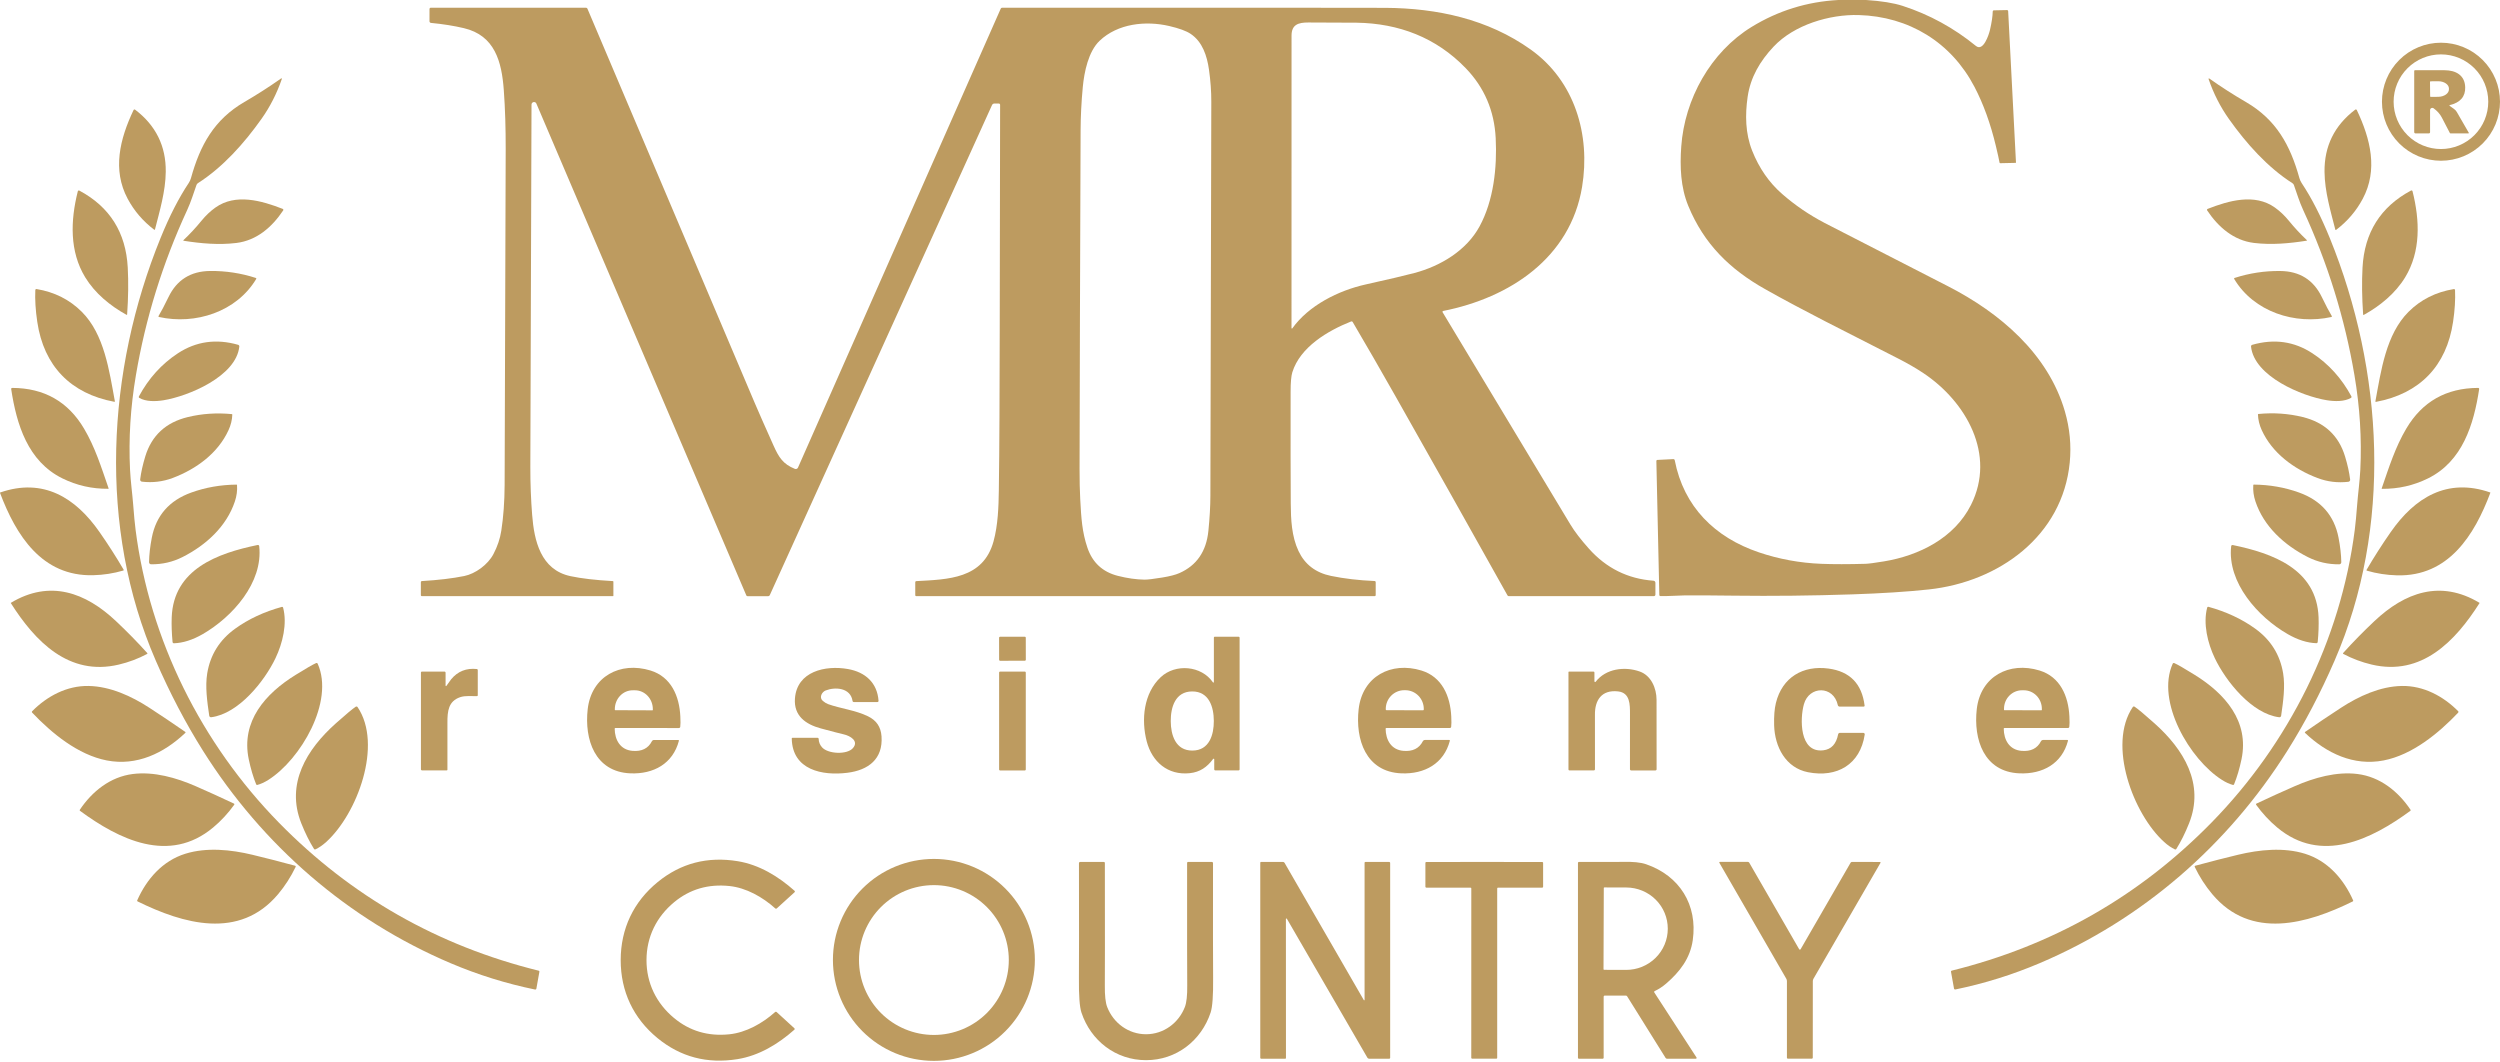 <svg width="400" height="170" viewBox="0 0 400 170" fill="none" xmlns="http://www.w3.org/2000/svg">
<path d="M298.575 0C301.028 0.159 302.979 0.473 304.429 0.943C308.7 2.329 312.605 4.464 316.143 7.347C317.33 8.312 318.219 5.551 318.396 4.785C318.675 3.582 318.823 2.591 318.839 1.813C318.84 1.772 318.857 1.733 318.886 1.703C318.915 1.674 318.955 1.657 318.997 1.656L321.113 1.611C321.162 1.609 321.21 1.627 321.246 1.661C321.282 1.695 321.304 1.741 321.306 1.79L322.555 25.989C322.556 25.998 322.555 26.006 322.552 26.015C322.549 26.023 322.544 26.031 322.538 26.037C322.532 26.044 322.525 26.049 322.517 26.053C322.509 26.057 322.5 26.059 322.49 26.059L320.043 26.113C320.016 26.113 319.988 26.104 319.967 26.086C319.945 26.068 319.93 26.043 319.926 26.014C319.838 25.511 319.643 24.629 319.342 23.368C318.485 19.782 317.341 16.622 315.91 13.888C312.186 6.763 305.423 2.63 297.385 2.408C292.747 2.279 287.067 3.957 283.769 7.47C281.603 9.777 280.076 12.351 279.622 15.496C279.209 18.367 279.246 21.345 280.346 24.114C281.451 26.9 283.052 29.209 285.147 31.04C287.203 32.836 289.472 34.383 291.952 35.679C292.538 35.984 299.119 39.36 311.695 45.807C319.951 50.042 327.702 56.586 330.382 65.824C331.166 68.532 331.425 71.257 331.159 74.002C330.014 85.76 319.825 93.104 308.602 94.311C305.169 94.68 301.079 94.942 296.333 95.1C289.836 95.315 283.569 95.384 277.534 95.307C273.79 95.259 271.119 95.245 269.522 95.265C268.267 95.282 267.108 95.4 265.666 95.369C265.62 95.368 265.576 95.35 265.544 95.317C265.511 95.285 265.493 95.241 265.492 95.195L265.018 73.763C265.017 73.719 265.033 73.675 265.064 73.642C265.094 73.609 265.136 73.59 265.18 73.587L267.731 73.458C267.783 73.455 267.835 73.471 267.876 73.504C267.917 73.536 267.946 73.582 267.956 73.634C269.398 81.088 274.379 85.988 281.415 88.373C284.635 89.464 287.973 90.076 291.43 90.211C293.374 90.288 295.733 90.287 298.508 90.208C298.987 90.193 299.957 90.065 301.418 89.824C307.059 88.895 312.685 86.089 315.351 80.799C319.412 72.75 314.588 64.253 307.718 59.684C306.543 58.904 305.226 58.142 303.767 57.397C294.689 52.755 288.579 49.736 282.372 46.236C276.762 43.074 272.634 39.027 270.128 32.949C268.893 29.957 268.772 26.671 269 23.455C269.533 15.85 273.7 8.321 280.284 4.291C284.518 1.702 289.134 0.271 294.133 0H298.575Z" fill="#BD9B60"/>
<path d="M68.925 1.235H93.761C93.809 1.235 93.855 1.249 93.895 1.276C93.935 1.302 93.966 1.34 93.986 1.384C100.64 17.067 109.562 38.092 120.752 64.458C121.339 65.843 122.343 68.118 123.763 71.286C124.625 73.211 125.304 74.263 127.181 75.018C127.274 75.056 127.377 75.055 127.47 75.018C127.562 74.98 127.637 74.908 127.678 74.816L160.127 1.364C160.144 1.327 160.171 1.296 160.205 1.274C160.24 1.252 160.28 1.241 160.321 1.241C197.961 1.228 218.417 1.232 221.689 1.255C229.956 1.311 238.069 3.051 244.905 7.92C251.969 12.951 254.505 21.584 253.133 29.901C251.256 41.264 241.566 47.64 230.907 49.753C230.886 49.757 230.865 49.767 230.848 49.781C230.831 49.795 230.817 49.813 230.808 49.833C230.799 49.854 230.795 49.876 230.797 49.898C230.799 49.92 230.806 49.942 230.818 49.961C232.711 53.108 239.528 64.432 251.27 83.934C251.936 85.039 252.919 86.321 254.219 87.778C257.003 90.903 260.448 92.615 264.555 92.914C264.64 92.92 264.719 92.958 264.777 93.019C264.834 93.081 264.866 93.161 264.866 93.245V95.134C264.866 95.2 264.84 95.263 264.793 95.31C264.746 95.357 264.683 95.383 264.617 95.383H241.394C241.355 95.383 241.316 95.373 241.282 95.352C241.247 95.332 241.22 95.303 241.201 95.268C235.079 84.318 229.103 73.691 223.271 63.386C220.946 59.274 218.667 55.322 216.435 51.529C216.409 51.484 216.368 51.45 216.319 51.433C216.27 51.416 216.216 51.417 216.169 51.437C212.439 52.924 208.025 55.523 206.77 59.572C206.591 60.15 206.5 61.183 206.498 62.67C206.487 70.622 206.494 76.579 206.521 80.544C206.538 83.106 206.655 85.825 207.761 88.166C208.777 90.311 210.509 91.638 212.958 92.145C215.069 92.581 217.395 92.854 219.938 92.964C219.984 92.966 220.028 92.985 220.061 93.019C220.093 93.052 220.112 93.097 220.112 93.144V95.232C220.112 95.272 220.095 95.311 220.066 95.339C220.037 95.367 219.998 95.383 219.957 95.383H146.601C146.558 95.383 146.518 95.367 146.488 95.337C146.458 95.306 146.441 95.266 146.441 95.223V93.158C146.441 93.112 146.458 93.067 146.49 93.034C146.522 93 146.566 92.981 146.612 92.978C151.663 92.701 157.301 92.642 158.96 86.636C159.681 84.023 159.776 81.06 159.813 78.478C159.917 71.258 159.936 62.631 159.956 52.899C159.999 30.11 160.019 18.068 160.018 16.773C160.018 16.718 159.995 16.664 159.956 16.625C159.916 16.585 159.863 16.563 159.807 16.563H159.103C159.023 16.563 158.945 16.586 158.878 16.629C158.811 16.672 158.757 16.734 158.724 16.807L123.163 95.229C123.141 95.278 123.105 95.319 123.061 95.347C123.016 95.376 122.964 95.392 122.91 95.392H119.601C119.561 95.392 119.522 95.38 119.489 95.358C119.455 95.336 119.429 95.305 119.413 95.268L85.819 16.569C85.783 16.483 85.718 16.413 85.636 16.37C85.553 16.327 85.459 16.314 85.368 16.333C85.277 16.352 85.195 16.401 85.135 16.473C85.076 16.545 85.043 16.635 85.042 16.729C84.965 39.108 84.902 58.428 84.854 74.69C84.845 77.381 84.96 80.05 85.143 82.379C85.466 86.532 86.515 91.157 91.263 92.181C92.996 92.554 95.26 92.818 98.055 92.976C98.078 92.976 98.1 92.986 98.116 93.003C98.132 93.02 98.142 93.042 98.142 93.065V95.324C98.142 95.34 98.135 95.355 98.124 95.366C98.112 95.377 98.096 95.383 98.08 95.383H67.497C67.454 95.383 67.414 95.367 67.384 95.337C67.354 95.306 67.337 95.266 67.337 95.223V93.152C67.337 93.106 67.354 93.061 67.385 93.027C67.417 92.993 67.46 92.973 67.505 92.97C70.128 92.817 72.385 92.548 74.277 92.165C76.056 91.803 78.057 90.357 78.949 88.657C79.591 87.437 80.01 86.192 80.207 84.921C80.551 82.693 80.728 80.251 80.74 77.594C80.826 55.226 80.883 37.306 80.911 23.834C80.917 20.559 80.83 17.453 80.605 14.383C80.274 9.862 79.174 5.666 74.212 4.502C72.62 4.127 70.868 3.849 68.956 3.665C68.891 3.659 68.83 3.629 68.786 3.58C68.742 3.532 68.717 3.469 68.718 3.404L68.72 1.443C68.72 1.388 68.742 1.335 68.78 1.296C68.819 1.257 68.871 1.235 68.925 1.235ZM206.768 52.54C209.38 48.88 214.131 46.489 218.506 45.513C222.222 44.686 224.818 44.076 226.294 43.683C230.529 42.558 234.645 40.063 236.73 36.224C238.975 32.093 239.551 26.84 239.312 22.103C239.091 17.721 237.491 13.988 234.511 10.903C229.776 6 223.805 3.735 217.056 3.632C215.978 3.615 213.403 3.604 209.33 3.598C207.727 3.595 206.65 3.937 206.647 5.689C206.639 14.289 206.638 29.893 206.641 52.5C206.642 52.515 206.647 52.529 206.656 52.54C206.665 52.552 206.677 52.56 206.691 52.565C206.704 52.569 206.719 52.569 206.733 52.564C206.747 52.56 206.759 52.551 206.768 52.54ZM187.084 4.165C183.293 3.281 178.842 3.766 175.943 6.519C174.139 8.231 173.471 11.531 173.246 13.925C173.022 16.34 172.905 18.644 172.896 20.837C172.81 43.313 172.754 61.38 172.73 75.035C172.728 76.906 172.764 78.518 172.837 79.87C172.999 82.923 173.134 85.107 173.985 87.627C174.793 90.016 176.419 91.52 178.865 92.139C180.38 92.523 181.797 92.724 183.116 92.743C183.604 92.748 184.549 92.636 185.951 92.406C187.163 92.208 188.081 91.971 188.704 91.696C191.465 90.476 193.011 88.227 193.342 84.95C193.55 82.882 193.657 81.015 193.662 79.348C193.711 61.298 193.76 40.275 193.808 16.28C193.812 14.631 193.688 12.923 193.438 11.155C193.121 8.924 192.394 6.688 190.505 5.419C189.805 4.951 188.665 4.533 187.084 4.165Z" fill="#BD9B60"/>
<path d="M400 16.276C400 17.516 399.755 18.744 399.281 19.89C398.806 21.036 398.111 22.077 397.234 22.953C396.357 23.83 395.316 24.526 394.17 25C393.025 25.475 391.797 25.719 390.556 25.719C388.052 25.719 385.65 24.724 383.879 22.953C382.108 21.183 381.113 18.781 381.113 16.276C381.113 13.772 382.108 11.37 383.879 9.599C385.65 7.828 388.052 6.833 390.556 6.833C393.061 6.833 395.463 7.828 397.234 9.599C399.005 11.37 400 13.772 400 16.276ZM398.122 16.273C398.122 14.265 397.325 12.339 395.905 10.92C394.485 9.5 392.559 8.702 390.551 8.702C388.543 8.702 386.617 9.5 385.197 10.92C383.777 12.339 382.979 14.265 382.979 16.273C382.979 18.281 383.777 20.207 385.197 21.627C386.617 23.047 388.543 23.845 390.551 23.845C392.559 23.845 394.485 23.047 395.905 21.627C397.325 20.207 398.122 18.281 398.122 16.273Z" fill="#BD9B60"/>
<path d="M395.002 21.238C395.009 21.248 395.012 21.26 395.012 21.272C395.012 21.284 395.009 21.296 395.003 21.307C394.996 21.318 394.987 21.326 394.976 21.333C394.965 21.339 394.953 21.342 394.94 21.342H392.086C392.063 21.342 392.041 21.336 392.021 21.324C392.001 21.312 391.985 21.295 391.974 21.274C391.836 20.999 391.409 20.177 390.694 18.808C390.399 18.241 389.96 17.748 389.378 17.329C389.325 17.29 389.262 17.266 389.196 17.261C389.13 17.256 389.065 17.269 389.006 17.299C388.947 17.329 388.898 17.375 388.863 17.431C388.829 17.487 388.811 17.552 388.811 17.618V21.148C388.811 21.2 388.791 21.25 388.754 21.287C388.717 21.324 388.667 21.345 388.615 21.345H386.479C386.425 21.345 386.373 21.323 386.334 21.285C386.296 21.246 386.274 21.194 386.274 21.14V11.357C386.274 11.341 386.278 11.325 386.284 11.311C386.29 11.296 386.299 11.283 386.31 11.272C386.321 11.261 386.334 11.252 386.349 11.245C386.364 11.239 386.379 11.236 386.395 11.236C387.862 11.236 389.438 11.236 391.124 11.236C392.9 11.236 394.376 12.017 394.432 13.953C394.475 15.459 393.649 16.414 391.954 16.818C391.943 16.821 391.933 16.827 391.924 16.835C391.916 16.844 391.911 16.854 391.908 16.866C391.906 16.877 391.907 16.889 391.911 16.9C391.915 16.911 391.923 16.921 391.932 16.927L392.647 17.435C392.829 17.565 392.98 17.731 393.091 17.924L395.002 21.238ZM388.8 13.119L388.823 15.398C388.823 15.412 388.826 15.426 388.832 15.439C388.837 15.451 388.846 15.463 388.856 15.473C388.866 15.482 388.878 15.49 388.891 15.495C388.904 15.5 388.918 15.502 388.932 15.502L390.119 15.491C390.346 15.488 390.57 15.455 390.779 15.393C390.987 15.332 391.177 15.242 391.336 15.131C391.495 15.019 391.62 14.888 391.705 14.743C391.79 14.599 391.833 14.445 391.831 14.29V14.161C391.827 13.847 391.642 13.549 391.315 13.331C390.989 13.113 390.549 12.994 390.091 12.999L388.904 13.01C388.89 13.01 388.876 13.013 388.863 13.019C388.851 13.025 388.839 13.033 388.829 13.043C388.82 13.053 388.812 13.065 388.807 13.078C388.802 13.091 388.8 13.105 388.8 13.119Z" fill="#BD9B60"/>
<path d="M44.982 12.547C44.995 12.537 45.01 12.532 45.026 12.532C45.042 12.532 45.057 12.537 45.07 12.547C45.082 12.556 45.092 12.57 45.096 12.585C45.1 12.6 45.1 12.616 45.094 12.631C44.295 14.951 43.216 17.073 41.856 18.996C39.044 22.967 35.648 26.761 31.666 29.306C31.561 29.374 31.481 29.474 31.439 29.593C30.962 30.914 30.588 32.222 29.946 33.611C26.026 42.097 23.292 50.91 21.743 60.049C20.877 65.153 20.564 70.186 20.806 75.15C20.898 77.025 21.176 79.014 21.302 80.659C21.437 82.428 21.568 83.805 21.695 84.787C23.963 102.458 32.261 118.998 44.611 131.612C56.17 143.414 70.033 151.315 86.201 155.314C86.235 155.323 86.265 155.344 86.284 155.374C86.303 155.404 86.311 155.44 86.305 155.474L85.822 158.171C85.817 158.196 85.808 158.22 85.794 158.241C85.781 158.262 85.763 158.281 85.742 158.295C85.721 158.309 85.697 158.319 85.672 158.324C85.648 158.328 85.622 158.328 85.597 158.323C80.982 157.374 76.488 155.973 72.116 154.119C55.66 147.129 41.99 135.235 32.488 120.138C29.706 115.72 27.182 110.903 24.917 105.685C15.662 84.388 17.051 59.308 25.697 38.065C27.119 34.572 28.62 31.64 30.201 29.27C30.359 29.032 30.478 28.77 30.555 28.495C32.02 23.217 34.262 19.133 39.105 16.316C41.132 15.137 43.09 13.881 44.982 12.547Z" fill="#BD9B60"/>
<path d="M353.483 12.561C355.374 13.895 357.332 15.151 359.356 16.33C364.2 19.147 366.442 23.227 367.907 28.506C367.983 28.781 368.103 29.043 368.261 29.281C369.84 31.651 371.34 34.583 372.762 38.076C381.405 59.316 382.795 84.393 373.539 105.688C371.274 110.904 368.75 115.72 365.968 120.137C356.466 135.232 342.799 147.123 326.343 154.11C321.973 155.964 317.48 157.366 312.865 158.314C312.84 158.319 312.814 158.32 312.789 158.315C312.765 158.31 312.741 158.3 312.72 158.286C312.699 158.272 312.681 158.254 312.667 158.232C312.654 158.211 312.644 158.187 312.64 158.162L312.157 155.466C312.151 155.431 312.159 155.395 312.178 155.365C312.197 155.336 312.227 155.314 312.261 155.306C328.427 151.308 342.289 143.409 353.845 131.609C366.195 118.998 374.494 102.46 376.761 84.792C376.888 83.81 377.019 82.434 377.154 80.664C377.28 79.019 377.558 77.03 377.651 75.155C377.892 70.192 377.58 65.159 376.716 60.057C375.167 50.918 372.434 42.106 368.516 33.622C367.873 32.233 367.5 30.925 367.023 29.603C366.981 29.485 366.901 29.384 366.796 29.317C362.814 26.772 359.418 22.978 356.606 19.007C355.248 17.085 354.169 14.965 353.371 12.645C353.365 12.63 353.364 12.614 353.369 12.599C353.373 12.583 353.382 12.57 353.395 12.56C353.408 12.551 353.423 12.546 353.439 12.546C353.455 12.546 353.47 12.551 353.483 12.561Z" fill="#BD9B60"/>
<path d="M24.796 36.709C24.793 36.722 24.786 36.733 24.777 36.743C24.768 36.752 24.757 36.76 24.745 36.764C24.732 36.768 24.719 36.769 24.706 36.767C24.693 36.765 24.68 36.759 24.669 36.751C22.875 35.391 21.458 33.736 20.418 31.787C17.954 27.168 19.169 22.232 21.366 17.613C21.377 17.59 21.393 17.57 21.412 17.554C21.432 17.538 21.455 17.526 21.479 17.52C21.504 17.514 21.529 17.514 21.554 17.519C21.578 17.525 21.602 17.535 21.622 17.551C24.933 20.065 26.566 23.376 26.521 27.482C26.491 30.637 25.522 33.841 24.796 36.709Z" fill="#BD9B60"/>
<path d="M373.651 36.74C372.922 33.866 371.954 30.656 371.923 27.496C371.88 23.38 373.517 20.063 376.834 17.545C376.854 17.529 376.877 17.519 376.902 17.514C376.926 17.508 376.952 17.509 376.976 17.515C377.001 17.52 377.024 17.532 377.043 17.548C377.063 17.564 377.078 17.584 377.089 17.607C379.289 22.237 380.507 27.182 378.038 31.809C376.996 33.763 375.576 35.42 373.778 36.782C373.767 36.79 373.754 36.795 373.741 36.797C373.728 36.8 373.715 36.799 373.702 36.794C373.69 36.79 373.678 36.783 373.67 36.774C373.661 36.764 373.654 36.752 373.651 36.74Z" fill="#BD9B60"/>
<path d="M20.342 50.311C20.341 50.323 20.337 50.335 20.331 50.345C20.324 50.355 20.315 50.364 20.304 50.37C20.294 50.375 20.282 50.378 20.269 50.377C20.257 50.377 20.245 50.374 20.235 50.367C17.617 48.922 15.181 46.916 13.629 44.362C11.12 40.236 11.263 35.312 12.45 30.605C12.457 30.58 12.469 30.557 12.486 30.537C12.502 30.517 12.523 30.501 12.547 30.49C12.571 30.48 12.597 30.475 12.623 30.476C12.649 30.477 12.674 30.484 12.697 30.496C17.56 33.096 20.141 37.2 20.44 42.807C20.563 45.105 20.531 47.606 20.342 50.311Z" fill="#BD9B60"/>
<path d="M378.102 50.328C377.913 47.619 377.88 45.115 378.004 42.815C378.305 37.203 380.889 33.094 385.755 30.49C385.778 30.477 385.804 30.47 385.831 30.469C385.857 30.468 385.884 30.473 385.908 30.484C385.932 30.495 385.953 30.511 385.97 30.532C385.987 30.552 385.999 30.576 386.005 30.602C387.192 35.311 387.335 40.242 384.823 44.373C383.268 46.929 380.83 48.936 378.209 50.384C378.198 50.39 378.187 50.394 378.174 50.394C378.162 50.395 378.15 50.392 378.139 50.386C378.129 50.38 378.12 50.372 378.113 50.362C378.107 50.352 378.103 50.34 378.102 50.328Z" fill="#BD9B60"/>
<path d="M29.384 38.522C29.373 38.52 29.363 38.516 29.355 38.508C29.347 38.501 29.341 38.492 29.337 38.481C29.334 38.471 29.334 38.46 29.337 38.449C29.34 38.438 29.346 38.429 29.354 38.421C30.371 37.463 31.33 36.431 32.23 35.326C32.911 34.491 33.656 33.786 34.464 33.21C37.705 30.9 41.872 32.11 45.231 33.42C45.254 33.429 45.275 33.443 45.292 33.461C45.309 33.479 45.321 33.5 45.329 33.524C45.336 33.547 45.338 33.572 45.335 33.596C45.332 33.621 45.323 33.644 45.31 33.664C43.531 36.331 41.081 38.477 37.809 38.876C35.002 39.218 32.16 38.96 29.384 38.522Z" fill="#BD9B60"/>
<path d="M369.058 38.513C366.285 38.951 363.445 39.209 360.642 38.87C357.372 38.471 354.923 36.327 353.143 33.664C353.131 33.643 353.122 33.62 353.119 33.596C353.116 33.572 353.119 33.548 353.126 33.525C353.134 33.502 353.146 33.481 353.163 33.463C353.179 33.446 353.199 33.432 353.222 33.423C356.578 32.109 360.743 30.9 363.981 33.206C364.789 33.783 365.534 34.487 366.215 35.32C367.113 36.423 368.071 37.454 369.089 38.412C369.097 38.42 369.102 38.429 369.105 38.44C369.108 38.451 369.108 38.462 369.105 38.472C369.101 38.483 369.095 38.492 369.087 38.499C369.079 38.507 369.069 38.511 369.058 38.513Z" fill="#BD9B60"/>
<path d="M25.435 50.718C25.419 50.714 25.404 50.707 25.392 50.697C25.379 50.686 25.369 50.673 25.362 50.658C25.356 50.643 25.353 50.626 25.354 50.61C25.355 50.593 25.36 50.578 25.368 50.563C25.798 49.847 26.33 48.835 26.962 47.527C28.292 44.781 30.508 43.39 33.61 43.357C36.119 43.331 38.56 43.703 40.934 44.474C40.95 44.479 40.964 44.487 40.976 44.499C40.988 44.51 40.997 44.524 41.002 44.539C41.008 44.555 41.01 44.571 41.008 44.588C41.007 44.604 41.002 44.62 40.993 44.634C37.845 49.904 31.244 52.011 25.435 50.718Z" fill="#BD9B60"/>
<path d="M373.018 50.721C367.211 52.012 360.614 49.901 357.471 44.631C357.462 44.617 357.457 44.601 357.456 44.585C357.454 44.569 357.456 44.552 357.462 44.537C357.467 44.522 357.477 44.508 357.488 44.496C357.5 44.485 357.514 44.476 357.53 44.471C359.904 43.702 362.344 43.332 364.851 43.36C367.951 43.395 370.165 44.786 371.494 47.533C372.124 48.839 372.655 49.85 373.085 50.566C373.093 50.581 373.098 50.596 373.099 50.613C373.1 50.629 373.097 50.646 373.091 50.661C373.084 50.676 373.074 50.689 373.061 50.7C373.049 50.71 373.034 50.717 373.018 50.721Z" fill="#BD9B60"/>
<path d="M5.845 46.248C8.719 46.721 11.136 47.938 13.097 49.898C16.689 53.493 17.474 59.291 18.378 64.202C18.38 64.214 18.379 64.226 18.375 64.238C18.372 64.249 18.365 64.26 18.357 64.268C18.348 64.276 18.338 64.283 18.327 64.287C18.315 64.29 18.303 64.291 18.291 64.289C11.289 62.979 7.007 58.545 5.963 51.495C5.684 49.611 5.58 47.914 5.652 46.405C5.652 46.381 5.658 46.358 5.669 46.337C5.679 46.316 5.694 46.297 5.713 46.282C5.731 46.267 5.752 46.257 5.775 46.251C5.798 46.245 5.822 46.243 5.845 46.248Z" fill="#BD9B60"/>
<path d="M392.805 46.41C392.876 47.92 392.771 49.618 392.49 51.504C391.444 58.556 387.158 62.99 380.151 64.301C380.139 64.303 380.126 64.302 380.115 64.298C380.103 64.294 380.092 64.287 380.084 64.279C380.075 64.27 380.069 64.259 380.066 64.247C380.062 64.235 380.062 64.223 380.064 64.211C380.97 59.3 381.759 53.499 385.354 49.902C387.316 47.941 389.735 46.725 392.611 46.253C392.634 46.249 392.658 46.25 392.681 46.256C392.704 46.262 392.725 46.273 392.743 46.288C392.762 46.303 392.777 46.322 392.787 46.343C392.798 46.364 392.804 46.387 392.805 46.41Z" fill="#BD9B60"/>
<path d="M38.291 55.45C37.78 60.237 30.116 63.397 26.156 64.042C24.882 64.247 23.333 64.281 22.278 63.658C22.242 63.636 22.215 63.601 22.203 63.561C22.192 63.52 22.197 63.478 22.216 63.442C23.779 60.538 25.861 58.233 28.463 56.527C31.378 54.617 34.591 54.164 38.103 55.169C38.162 55.186 38.213 55.224 38.248 55.275C38.282 55.326 38.297 55.388 38.291 55.45Z" fill="#BD9B60"/>
<path d="M360.353 55.172C363.862 54.167 367.074 54.619 369.987 56.528C372.587 58.232 374.668 60.535 376.231 63.437C376.25 63.473 376.255 63.515 376.243 63.556C376.232 63.596 376.205 63.631 376.169 63.653C375.114 64.276 373.567 64.242 372.293 64.037C368.336 63.395 360.675 60.237 360.165 55.453C360.158 55.391 360.173 55.33 360.208 55.278C360.242 55.227 360.293 55.19 360.353 55.172Z" fill="#BD9B60"/>
<path d="M17.328 78.206C14.728 78.229 12.28 77.674 9.984 76.542C4.445 73.817 2.652 67.913 1.79 62.252C1.786 62.229 1.788 62.206 1.794 62.183C1.801 62.16 1.812 62.14 1.827 62.122C1.842 62.104 1.861 62.09 1.882 62.08C1.903 62.07 1.927 62.065 1.95 62.065C7.063 62.081 10.899 64.259 13.459 68.597C15.204 71.558 16.172 74.648 17.376 78.139C17.379 78.147 17.38 78.155 17.379 78.163C17.378 78.171 17.375 78.178 17.37 78.185C17.365 78.192 17.359 78.197 17.352 78.201C17.345 78.204 17.337 78.206 17.328 78.206Z" fill="#BD9B60"/>
<path d="M381.119 78.215C381.111 78.215 381.103 78.213 381.096 78.209C381.089 78.205 381.082 78.2 381.078 78.193C381.073 78.187 381.07 78.179 381.069 78.171C381.068 78.163 381.069 78.155 381.071 78.147C382.275 74.653 383.243 71.564 384.992 68.6C387.551 64.26 391.389 62.081 396.506 62.065C396.529 62.065 396.552 62.07 396.574 62.08C396.595 62.09 396.614 62.104 396.629 62.122C396.644 62.14 396.655 62.16 396.662 62.183C396.668 62.206 396.669 62.229 396.666 62.252C395.804 67.916 394.008 73.823 388.466 76.55C386.17 77.682 383.721 78.237 381.119 78.215Z" fill="#BD9B60"/>
<path d="M37.169 66.341C37.142 67.177 36.94 68.006 36.562 68.827C34.884 72.5 31.43 75.043 27.636 76.474C26.055 77.069 24.413 77.266 22.711 77.066C22.668 77.061 22.628 77.048 22.59 77.027C22.553 77.007 22.52 76.979 22.494 76.945C22.468 76.912 22.448 76.874 22.437 76.833C22.425 76.792 22.422 76.749 22.427 76.707C22.569 75.571 22.843 74.338 23.249 73.008C24.273 69.676 26.537 67.585 30.041 66.733C32.314 66.181 34.666 66.023 37.098 66.259C37.118 66.261 37.136 66.27 37.15 66.285C37.163 66.3 37.169 66.32 37.169 66.341Z" fill="#BD9B60"/>
<path d="M361.273 66.315C361.273 66.295 361.28 66.276 361.294 66.261C361.307 66.247 361.324 66.238 361.344 66.237C363.779 66.003 366.136 66.164 368.413 66.722C371.922 67.581 374.186 69.68 375.204 73.019C375.61 74.351 375.883 75.587 376.023 76.726C376.028 76.769 376.025 76.811 376.014 76.852C376.002 76.893 375.983 76.931 375.956 76.965C375.93 76.998 375.897 77.026 375.86 77.047C375.823 77.068 375.782 77.081 375.74 77.086C374.032 77.284 372.387 77.084 370.806 76.485C367.007 75.045 363.549 72.489 361.874 68.81C361.498 67.985 361.298 67.153 361.273 66.315Z" fill="#BD9B60"/>
<path d="M37.924 77.614C37.99 78.48 37.873 79.359 37.573 80.249C36.246 84.225 32.96 87.234 29.199 89.131C27.633 89.92 25.96 90.306 24.179 90.287C24.135 90.287 24.091 90.278 24.051 90.26C24.01 90.243 23.973 90.218 23.942 90.186C23.912 90.155 23.887 90.117 23.871 90.076C23.855 90.035 23.847 89.992 23.848 89.948C23.868 88.758 24.015 87.454 24.288 86.036C24.977 82.483 27.083 80.073 30.608 78.807C32.894 77.985 35.306 77.562 37.843 77.538C37.863 77.537 37.883 77.545 37.898 77.559C37.913 77.573 37.923 77.593 37.924 77.614Z" fill="#BD9B60"/>
<path d="M360.526 77.611C360.528 77.59 360.537 77.57 360.552 77.556C360.568 77.542 360.587 77.534 360.608 77.535C363.147 77.559 365.559 77.982 367.845 78.804C371.372 80.07 373.479 82.481 374.168 86.035C374.441 87.454 374.588 88.758 374.608 89.95C374.609 89.994 374.601 90.038 374.585 90.079C374.569 90.12 374.544 90.157 374.514 90.189C374.483 90.221 374.446 90.246 374.406 90.263C374.365 90.28 374.321 90.289 374.277 90.29C372.496 90.308 370.823 89.923 369.257 89.134C365.494 87.234 362.205 84.225 360.877 80.246C360.578 79.356 360.461 78.477 360.526 77.611Z" fill="#BD9B60"/>
<path d="M19.725 91.288C18.174 91.741 16.572 91.99 14.92 92.035C6.687 92.251 2.55 85.625 0.002 78.859C-0.002 78.847 -0 78.834 0.005 78.822C0.011 78.811 0.021 78.802 0.033 78.798C6.92 76.407 12.083 79.623 15.914 85.115C17.321 87.131 18.61 89.143 19.781 91.151C19.788 91.164 19.792 91.178 19.793 91.192C19.794 91.207 19.791 91.221 19.786 91.234C19.781 91.248 19.772 91.259 19.762 91.269C19.751 91.278 19.738 91.285 19.725 91.288Z" fill="#BD9B60"/>
<path d="M378.706 91.311C378.692 91.307 378.68 91.3 378.67 91.291C378.659 91.281 378.651 91.27 378.646 91.256C378.641 91.243 378.639 91.229 378.64 91.215C378.641 91.2 378.645 91.186 378.652 91.174C379.823 89.161 381.113 87.144 382.522 85.123C386.356 79.623 391.528 76.398 398.423 78.79C398.429 78.792 398.435 78.795 398.44 78.8C398.445 78.804 398.449 78.809 398.451 78.815C398.454 78.821 398.456 78.828 398.456 78.835C398.457 78.841 398.456 78.848 398.454 78.854C395.905 85.631 391.766 92.268 383.521 92.055C381.866 92.012 380.26 91.764 378.706 91.311Z" fill="#BD9B60"/>
<path d="M370.61 102.912C369.152 102.862 367.62 102.373 366.013 101.447C361.27 98.711 356.337 93.216 356.988 87.385C356.991 87.356 357 87.329 357.015 87.304C357.029 87.279 357.049 87.258 357.072 87.241C357.095 87.224 357.122 87.212 357.15 87.206C357.178 87.2 357.207 87.2 357.235 87.205C363.625 88.524 370.691 91.05 370.972 98.781C371.015 100.003 370.969 101.314 370.834 102.716C370.828 102.771 370.802 102.822 370.76 102.858C370.719 102.894 370.665 102.914 370.61 102.912Z" fill="#BD9B60"/>
<path d="M27.61 102.727C27.476 101.324 27.43 100.012 27.473 98.79C27.753 91.048 34.828 88.519 41.226 87.197C41.254 87.192 41.283 87.192 41.312 87.198C41.34 87.204 41.366 87.216 41.389 87.233C41.412 87.25 41.432 87.272 41.446 87.296C41.461 87.321 41.47 87.349 41.473 87.377C42.127 93.217 37.185 98.717 32.437 101.459C30.828 102.385 29.294 102.873 27.835 102.924C27.779 102.926 27.725 102.906 27.684 102.87C27.642 102.833 27.616 102.782 27.61 102.727Z" fill="#BD9B60"/>
<path d="M23.535 104.633C22.112 105.391 20.597 105.959 18.992 106.339C10.994 108.228 5.606 102.598 1.739 96.509C1.735 96.503 1.733 96.497 1.732 96.491C1.731 96.484 1.731 96.478 1.733 96.471C1.734 96.465 1.737 96.459 1.741 96.454C1.745 96.449 1.75 96.445 1.756 96.441C7.994 92.703 13.694 94.794 18.554 99.377C20.339 101.06 22.008 102.764 23.561 104.487C23.571 104.497 23.578 104.51 23.582 104.524C23.586 104.538 23.587 104.552 23.584 104.566C23.582 104.58 23.576 104.594 23.568 104.605C23.559 104.617 23.548 104.626 23.535 104.633Z" fill="#BD9B60"/>
<path d="M374.928 104.627C374.916 104.621 374.904 104.611 374.896 104.6C374.887 104.588 374.882 104.575 374.879 104.56C374.877 104.546 374.878 104.532 374.882 104.518C374.886 104.504 374.893 104.492 374.903 104.481C376.456 102.758 378.125 101.056 379.91 99.374C384.767 94.794 390.464 92.706 396.7 96.441C396.705 96.444 396.71 96.449 396.714 96.454C396.718 96.459 396.721 96.465 396.723 96.471C396.724 96.478 396.724 96.484 396.723 96.49C396.722 96.497 396.72 96.503 396.716 96.508C392.849 102.595 387.464 108.222 379.469 106.331C377.866 105.951 376.352 105.383 374.928 104.627Z" fill="#BD9B60"/>
<path d="M45.296 97.222C45.975 99.773 45.234 102.893 44.084 105.301C42.313 109.019 38.151 114.211 33.788 114.758C33.715 114.766 33.643 114.746 33.585 114.701C33.527 114.657 33.489 114.592 33.479 114.52C33.139 112.21 32.814 109.85 33.153 107.754C33.64 104.777 35.129 102.39 37.621 100.592C39.758 99.049 42.248 97.886 45.091 97.104C45.112 97.098 45.135 97.096 45.157 97.099C45.178 97.102 45.199 97.109 45.218 97.12C45.238 97.131 45.254 97.145 45.268 97.163C45.281 97.18 45.291 97.2 45.296 97.222Z" fill="#BD9B60"/>
<path d="M353.357 97.092C356.203 97.876 358.695 99.04 360.833 100.583C363.327 102.383 364.817 104.772 365.304 107.75C365.646 109.849 365.32 112.212 364.981 114.522C364.97 114.595 364.932 114.66 364.874 114.705C364.816 114.749 364.742 114.769 364.669 114.76C360.303 114.213 356.138 109.019 354.365 105.298C353.214 102.887 352.47 99.764 353.152 97.21C353.158 97.189 353.168 97.169 353.181 97.151C353.194 97.134 353.211 97.119 353.23 97.108C353.249 97.097 353.27 97.09 353.292 97.087C353.314 97.085 353.336 97.086 353.357 97.092Z" fill="#BD9B60"/>
<path d="M163.979 101.874L159.999 101.881C159.919 101.881 159.854 101.946 159.854 102.027L159.86 105.58C159.86 105.66 159.926 105.725 160.006 105.725L163.985 105.718C164.066 105.718 164.131 105.653 164.131 105.572L164.125 102.019C164.125 101.939 164.059 101.874 163.979 101.874Z" fill="#BD9B60"/>
<path d="M194.279 121.487C194.279 121.467 194.273 121.447 194.261 121.43C194.249 121.413 194.232 121.401 194.212 121.394C194.193 121.388 194.172 121.387 194.152 121.393C194.132 121.4 194.115 121.412 194.103 121.428C193.132 122.739 192.009 123.536 190.353 123.71C186.84 124.077 184.328 121.88 183.478 118.633C182.569 115.156 182.976 110.924 185.709 108.354C188.066 106.137 192.228 106.488 194.072 109.179C194.082 109.193 194.096 109.204 194.113 109.21C194.129 109.216 194.147 109.216 194.164 109.211C194.181 109.205 194.195 109.195 194.206 109.18C194.216 109.166 194.221 109.149 194.221 109.131V102C194.221 101.967 194.234 101.935 194.258 101.911C194.281 101.887 194.313 101.874 194.347 101.874H198.169C198.191 101.874 198.213 101.878 198.233 101.887C198.254 101.895 198.272 101.908 198.288 101.923C198.304 101.939 198.316 101.958 198.325 101.978C198.333 101.998 198.337 102.02 198.337 102.042V123.098C198.337 123.142 198.32 123.184 198.288 123.215C198.256 123.246 198.214 123.264 198.169 123.264H194.431C194.391 123.264 194.352 123.248 194.324 123.22C194.295 123.192 194.279 123.154 194.279 123.115V121.487ZM187.32 115.378C187.328 117.595 188.083 120.107 190.786 120.092C193.491 120.081 194.223 117.564 194.212 115.347C194.204 113.127 193.452 110.618 190.746 110.63C188.041 110.641 187.309 113.158 187.32 115.378Z" fill="#BD9B60"/>
<path d="M50.83 106.193C53.541 112.255 48.083 121.544 42.911 124.796C42.318 125.17 41.738 125.435 41.171 125.59C41.135 125.6 41.096 125.596 41.063 125.58C41.029 125.563 41.003 125.535 40.988 125.501C40.509 124.322 40.113 122.982 39.798 121.479C38.533 115.392 42.459 110.981 47.291 107.987C48.977 106.943 50.072 106.311 50.577 106.092C50.624 106.073 50.677 106.072 50.724 106.091C50.772 106.11 50.81 106.147 50.83 106.193Z" fill="#BD9B60"/>
<path d="M347.632 106.193C347.653 106.147 347.691 106.111 347.738 106.092C347.786 106.074 347.838 106.075 347.885 106.095C348.392 106.312 349.487 106.943 351.171 107.989C355.995 110.986 359.912 115.4 358.641 121.482C358.327 122.982 357.929 124.322 357.448 125.5C357.434 125.535 357.407 125.564 357.373 125.581C357.339 125.597 357.3 125.6 357.263 125.59C356.698 125.435 356.12 125.169 355.529 124.793C350.363 121.538 344.918 112.249 347.632 106.193Z" fill="#BD9B60"/>
<path d="M108.841 116.293C108.833 116.346 108.806 116.395 108.766 116.431C108.725 116.467 108.673 116.486 108.619 116.486L98.458 116.481C98.429 116.481 98.401 116.492 98.38 116.512C98.36 116.532 98.348 116.559 98.348 116.587C98.371 118.397 99.244 119.969 101.191 120.137C102.675 120.263 103.71 119.753 104.298 118.608C104.331 118.544 104.381 118.49 104.442 118.452C104.503 118.414 104.574 118.395 104.646 118.395L108.527 118.397C108.542 118.397 108.558 118.401 108.571 118.408C108.585 118.414 108.598 118.424 108.607 118.437C108.616 118.449 108.623 118.464 108.626 118.479C108.629 118.495 108.629 118.511 108.625 118.526C107.674 122.172 104.581 123.889 100.857 123.735C95.166 123.496 93.485 118.294 94.032 113.467C94.63 108.208 99.238 105.792 104.084 107.282C107.373 108.295 108.701 111.356 108.855 114.654C108.893 115.426 108.888 115.973 108.841 116.293ZM98.438 113.63L104.388 113.652C104.405 113.652 104.423 113.645 104.435 113.632C104.448 113.62 104.455 113.602 104.455 113.585V113.484C104.456 113.086 104.384 112.693 104.242 112.325C104.1 111.957 103.891 111.623 103.627 111.341C103.363 111.059 103.049 110.835 102.704 110.682C102.358 110.528 101.987 110.449 101.612 110.447H101.236C100.479 110.444 99.752 110.76 99.215 111.325C98.677 111.891 98.374 112.659 98.371 113.461V113.562C98.371 113.58 98.378 113.597 98.391 113.61C98.403 113.622 98.42 113.63 98.438 113.63Z" fill="#BD9B60"/>
<path d="M126.682 118.159C126.681 118.145 126.684 118.13 126.689 118.117C126.695 118.104 126.703 118.092 126.713 118.082C126.723 118.071 126.735 118.063 126.749 118.058C126.762 118.052 126.777 118.049 126.791 118.049H130.81C130.856 118.049 130.9 118.067 130.933 118.099C130.966 118.131 130.985 118.175 130.987 118.221C131 118.731 131.179 119.181 131.525 119.57C132.477 120.645 135.513 120.785 136.462 119.705C137.475 118.557 136.01 117.721 134.997 117.497C134.428 117.369 133.204 117.052 131.326 116.545C128.91 115.891 126.979 114.539 127.192 111.746C127.521 107.425 132.039 106.403 135.673 107.046C138.448 107.537 140.365 109.238 140.567 112.131C140.569 112.156 140.566 112.181 140.558 112.205C140.549 112.229 140.536 112.251 140.519 112.269C140.502 112.287 140.481 112.302 140.458 112.312C140.435 112.322 140.41 112.327 140.385 112.327H136.61C136.561 112.327 136.513 112.31 136.476 112.278C136.439 112.246 136.415 112.202 136.408 112.153C136.088 110.035 133.636 109.866 132.089 110.481C131.497 110.717 131.012 111.609 131.652 112.142C131.945 112.389 132.225 112.561 132.491 112.658C134.478 113.374 136.866 113.624 138.883 114.609C140.211 115.257 140.935 116.279 141.044 117.808C141.302 121.442 138.94 123.227 135.575 123.645C131.581 124.145 126.766 123.21 126.682 118.159Z" fill="#BD9B60"/>
<path d="M231.967 116.483H221.809C221.779 116.483 221.752 116.494 221.731 116.514C221.711 116.534 221.699 116.562 221.699 116.59C221.722 118.4 222.594 119.971 224.542 120.137C226.025 120.262 227.061 119.753 227.648 118.608C227.681 118.543 227.731 118.489 227.793 118.452C227.854 118.414 227.925 118.394 227.996 118.394H231.877C231.893 118.394 231.908 118.398 231.922 118.405C231.936 118.411 231.948 118.421 231.958 118.434C231.967 118.446 231.974 118.461 231.977 118.476C231.98 118.492 231.98 118.508 231.976 118.523C231.024 122.169 227.935 123.889 224.211 123.735C218.52 123.499 216.839 118.299 217.383 113.472C217.978 108.213 222.583 105.797 227.43 107.284C230.718 108.294 232.046 111.356 232.203 114.651C232.24 115.423 232.236 115.97 232.189 116.29C232.181 116.343 232.154 116.392 232.114 116.428C232.073 116.463 232.021 116.483 231.967 116.483ZM221.837 113.632L227.691 113.643C227.721 113.643 227.75 113.631 227.772 113.61C227.793 113.588 227.806 113.559 227.806 113.528V113.438C227.806 113.044 227.731 112.654 227.583 112.29C227.435 111.926 227.218 111.595 226.944 111.315C226.67 111.036 226.345 110.815 225.987 110.663C225.628 110.512 225.244 110.434 224.856 110.433H224.682C223.898 110.431 223.146 110.746 222.591 111.308C222.036 111.869 221.723 112.632 221.722 113.427V113.517C221.722 113.548 221.734 113.577 221.755 113.598C221.777 113.62 221.806 113.632 221.837 113.632Z" fill="#BD9B60"/>
<path d="M298.128 117.258C298.162 117.258 298.195 117.265 298.225 117.279C298.255 117.293 298.282 117.314 298.304 117.339C298.325 117.364 298.341 117.394 298.35 117.426C298.359 117.458 298.361 117.492 298.356 117.525C297.629 122.329 293.922 124.47 289.275 123.555C285.713 122.854 283.959 119.506 283.861 116.04C283.822 114.59 283.916 113.405 284.142 112.485C285.155 108.365 288.475 106.42 292.566 106.97C295.979 107.427 297.902 109.4 298.336 112.889C298.339 112.91 298.336 112.932 298.33 112.952C298.324 112.972 298.313 112.991 298.299 113.007C298.285 113.023 298.268 113.036 298.248 113.044C298.229 113.053 298.208 113.057 298.187 113.057H294.343C294.274 113.057 294.208 113.034 294.155 112.991C294.102 112.948 294.065 112.888 294.051 112.821C293.369 109.664 289.463 109.695 288.626 112.675C287.984 114.957 287.869 120.508 291.73 120.048C293.012 119.896 293.803 119.041 294.104 117.483C294.117 117.419 294.151 117.362 294.201 117.322C294.25 117.281 294.312 117.258 294.376 117.258H298.128Z" fill="#BD9B60"/>
<path d="M331.091 116.29C331.083 116.343 331.056 116.392 331.016 116.428C330.975 116.463 330.923 116.483 330.87 116.483H320.708C320.679 116.483 320.651 116.494 320.631 116.514C320.61 116.534 320.598 116.561 320.598 116.59C320.621 118.4 321.494 119.971 323.441 120.137C324.927 120.262 325.963 119.752 326.551 118.607C326.584 118.543 326.634 118.489 326.695 118.452C326.756 118.414 326.827 118.394 326.899 118.394H330.78C330.795 118.394 330.81 118.398 330.824 118.404C330.838 118.411 330.85 118.421 330.86 118.434C330.869 118.446 330.876 118.461 330.879 118.476C330.882 118.492 330.882 118.508 330.878 118.523C329.927 122.169 326.837 123.892 323.11 123.735C317.419 123.499 315.738 118.299 316.282 113.469C316.877 108.21 321.482 105.794 326.332 107.281C329.621 108.292 330.948 111.356 331.105 114.651C331.143 115.423 331.138 115.97 331.091 116.29ZM320.702 113.632L326.635 113.643C326.651 113.643 326.667 113.637 326.678 113.625C326.69 113.614 326.697 113.598 326.697 113.581V113.416C326.697 113.026 326.624 112.64 326.479 112.28C326.335 111.92 326.124 111.593 325.856 111.317C325.589 111.041 325.272 110.822 324.923 110.672C324.573 110.522 324.199 110.445 323.82 110.444H323.528C322.764 110.443 322.03 110.754 321.489 111.309C320.947 111.864 320.642 112.618 320.641 113.405V113.57C320.641 113.587 320.647 113.602 320.659 113.614C320.67 113.625 320.686 113.632 320.702 113.632Z" fill="#BD9B60"/>
<path d="M71.293 109.703C71.292 109.719 71.297 109.734 71.305 109.747C71.314 109.76 71.327 109.769 71.342 109.774C71.356 109.779 71.372 109.779 71.387 109.774C71.401 109.768 71.414 109.758 71.422 109.745C71.896 109.079 72.15 108.725 72.186 108.682C73.241 107.41 74.614 106.864 76.305 107.046C76.344 107.051 76.379 107.069 76.404 107.097C76.429 107.126 76.443 107.162 76.443 107.2V111.252C76.443 111.286 76.43 111.318 76.408 111.342C76.385 111.366 76.355 111.38 76.322 111.381C75.601 111.407 74.45 111.261 73.62 111.55C71.762 112.19 71.574 113.742 71.588 115.675C71.601 117.559 71.601 120.051 71.588 123.151C71.588 123.165 71.585 123.18 71.579 123.193C71.574 123.206 71.566 123.218 71.555 123.228C71.545 123.239 71.532 123.247 71.519 123.252C71.505 123.258 71.49 123.26 71.476 123.26H67.524C67.478 123.26 67.433 123.242 67.399 123.209C67.366 123.176 67.348 123.131 67.348 123.084V107.613C67.348 107.571 67.364 107.531 67.394 107.501C67.423 107.472 67.463 107.455 67.505 107.455H71.119C71.165 107.455 71.21 107.474 71.242 107.507C71.275 107.54 71.293 107.585 71.293 107.632V109.703Z" fill="#BD9B60"/>
<path d="M255.108 109.01C255.108 109.034 255.116 109.057 255.13 109.076C255.143 109.095 255.163 109.109 255.185 109.117C255.208 109.124 255.232 109.124 255.254 109.117C255.277 109.11 255.296 109.096 255.31 109.078C256.949 106.962 259.963 106.594 262.357 107.442C264.198 108.095 265.043 110.133 265.048 111.976C265.056 114.057 265.059 117.757 265.057 123.078C265.057 123.13 265.036 123.179 265 123.215C264.964 123.251 264.914 123.272 264.863 123.272H260.99C260.938 123.272 260.888 123.251 260.851 123.214C260.815 123.177 260.794 123.127 260.794 123.075C260.79 119.74 260.791 116.807 260.797 114.278C260.8 112.731 260.83 110.84 258.891 110.624C256.267 110.332 255.145 112.021 255.19 114.412C255.197 114.747 255.199 117.639 255.195 123.087C255.195 123.133 255.177 123.178 255.144 123.212C255.11 123.245 255.065 123.263 255.019 123.263H251.093C251.056 123.263 251.021 123.249 250.995 123.222C250.97 123.196 250.955 123.16 250.955 123.123V107.543C250.955 107.519 250.964 107.497 250.981 107.481C250.997 107.465 251.019 107.456 251.042 107.456H254.974C255.009 107.456 255.044 107.47 255.069 107.495C255.094 107.52 255.108 107.555 255.108 107.59V109.01Z" fill="#BD9B60"/>
<path d="M163.987 107.459H159.997C159.921 107.459 159.859 107.521 159.859 107.596V123.132C159.859 123.208 159.921 123.27 159.997 123.27H163.987C164.063 123.27 164.125 123.208 164.125 123.132V107.596C164.125 107.521 164.063 107.459 163.987 107.459Z" fill="#BD9B60"/>
<path d="M29.639 117.1C29.652 117.109 29.662 117.121 29.67 117.134C29.677 117.147 29.682 117.162 29.683 117.177C29.685 117.192 29.683 117.207 29.678 117.221C29.672 117.235 29.664 117.247 29.653 117.258C26.216 120.527 21.86 122.598 17.09 121.672C12.479 120.78 8.275 117.314 5.143 114.019C5.114 113.989 5.098 113.948 5.099 113.906C5.099 113.864 5.116 113.824 5.146 113.795C7.534 111.384 10.708 109.692 14.163 109.754C17.634 109.815 21.044 111.387 23.901 113.245C25.822 114.494 27.735 115.78 29.639 117.1Z" fill="#BD9B60"/>
<path d="M368.82 117.103C370.724 115.782 372.637 114.496 374.559 113.245C377.416 111.387 380.822 109.815 384.294 109.754C387.748 109.692 390.922 111.384 393.31 113.795C393.34 113.824 393.357 113.864 393.358 113.906C393.358 113.948 393.342 113.989 393.313 114.019C390.181 117.314 385.98 120.78 381.37 121.672C376.599 122.598 372.244 120.527 368.806 117.26C368.795 117.25 368.787 117.238 368.782 117.224C368.776 117.21 368.774 117.195 368.776 117.18C368.777 117.165 368.782 117.15 368.789 117.137C368.797 117.124 368.807 117.112 368.82 117.103Z" fill="#BD9B60"/>
<path d="M341.534 113.071C342.039 113.402 343.103 114.292 344.725 115.74C349.372 119.887 352.774 125.396 350.251 131.727C349.628 133.289 348.946 134.662 348.205 135.844C348.182 135.879 348.148 135.905 348.108 135.916C348.068 135.927 348.026 135.924 347.989 135.906C347.407 135.631 346.832 135.235 346.263 134.719C341.296 130.226 337.168 119.161 341.242 113.13C341.274 113.084 341.322 113.051 341.377 113.04C341.432 113.029 341.488 113.04 341.534 113.071Z" fill="#BD9B60"/>
<path d="M57.211 113.133C61.286 119.161 57.158 130.223 52.191 134.716C51.622 135.232 51.047 135.628 50.465 135.903C50.428 135.921 50.386 135.925 50.346 135.913C50.306 135.902 50.272 135.876 50.249 135.841C49.508 134.659 48.826 133.287 48.203 131.724C45.683 125.393 49.084 119.888 53.729 115.74C55.351 114.294 56.414 113.405 56.919 113.074C56.965 113.043 57.022 113.032 57.077 113.043C57.131 113.054 57.18 113.086 57.211 113.133Z" fill="#BD9B60"/>
<path d="M37.424 128.57C37.441 128.578 37.457 128.59 37.469 128.604C37.481 128.619 37.49 128.636 37.495 128.655C37.5 128.673 37.501 128.693 37.497 128.711C37.493 128.73 37.486 128.748 37.474 128.764C36.483 130.139 35.362 131.348 34.112 132.392C27.063 138.288 19.037 134.317 12.793 129.729C12.769 129.712 12.753 129.686 12.748 129.657C12.743 129.627 12.749 129.597 12.765 129.572C14.752 126.611 17.642 124.296 21.245 123.841C24.63 123.415 28.208 124.436 31.3 125.786C33.168 126.6 35.209 127.528 37.424 128.57Z" fill="#BD9B60"/>
<path d="M361.034 128.573C363.25 127.531 365.291 126.603 367.158 125.789C370.247 124.436 373.825 123.415 377.21 123.841C380.81 124.296 383.704 126.608 385.691 129.572C385.707 129.597 385.713 129.627 385.708 129.657C385.702 129.686 385.686 129.712 385.662 129.729C379.421 134.314 371.395 138.288 364.349 132.395C363.099 131.349 361.977 130.14 360.984 128.766C360.973 128.751 360.965 128.733 360.961 128.714C360.958 128.695 360.958 128.676 360.963 128.658C360.968 128.639 360.977 128.622 360.989 128.607C361.002 128.592 361.017 128.581 361.034 128.573Z" fill="#BD9B60"/>
<path d="M47.215 138.516C47.234 138.521 47.252 138.53 47.268 138.543C47.283 138.556 47.296 138.572 47.304 138.59C47.312 138.608 47.316 138.628 47.316 138.649C47.316 138.669 47.311 138.688 47.302 138.706C46.529 140.306 45.594 141.76 44.496 143.067C38.302 150.442 29.291 147.813 22.009 144.224C21.981 144.21 21.959 144.187 21.948 144.157C21.937 144.128 21.938 144.096 21.95 144.066C23.46 140.646 26.019 137.727 29.653 136.599C33.068 135.538 36.947 135.937 40.384 136.764C42.461 137.262 44.738 137.846 47.215 138.516Z" fill="#BD9B60"/>
<path d="M351.244 138.516C353.721 137.846 355.998 137.262 358.074 136.765C361.512 135.94 365.39 135.541 368.803 136.602C372.437 137.73 374.996 140.649 376.506 144.07C376.518 144.099 376.519 144.131 376.508 144.161C376.497 144.19 376.475 144.213 376.447 144.227C369.165 147.813 360.154 150.443 353.963 143.068C352.865 141.76 351.93 140.306 351.157 138.707C351.148 138.689 351.143 138.669 351.143 138.649C351.142 138.629 351.146 138.609 351.155 138.591C351.163 138.572 351.175 138.556 351.191 138.543C351.206 138.53 351.224 138.521 351.244 138.516Z" fill="#BD9B60"/>
<path d="M165.579 153.584C165.579 157.868 163.877 161.978 160.847 165.007C157.817 168.037 153.708 169.739 149.423 169.739C145.139 169.739 141.029 168.037 138 165.007C134.97 161.978 133.268 157.868 133.268 153.584C133.268 149.299 134.97 145.189 138 142.16C141.029 139.13 145.139 137.428 149.423 137.428C153.708 137.428 157.817 139.13 160.847 142.16C163.877 145.189 165.579 149.299 165.579 153.584ZM161.409 153.606C161.409 150.427 160.146 147.379 157.899 145.131C155.651 142.883 152.602 141.62 149.423 141.62C146.245 141.62 143.196 142.883 140.948 145.131C138.7 147.379 137.438 150.427 137.438 153.606C137.438 156.785 138.7 159.833 140.948 162.081C143.196 164.329 146.245 165.592 149.423 165.592C152.602 165.592 155.651 164.329 157.899 162.081C160.146 159.833 161.409 156.785 161.409 153.606Z" fill="#BD9B60"/>
<path d="M103.44 153.608C103.434 157.324 105.028 160.54 107.843 162.88C110.344 164.961 113.285 165.831 116.666 165.49C119.354 165.221 121.995 163.742 124.032 161.915C124.062 161.888 124.101 161.874 124.141 161.874C124.182 161.875 124.221 161.89 124.251 161.918L127.099 164.522C127.116 164.537 127.128 164.555 127.137 164.575C127.146 164.595 127.15 164.617 127.15 164.639C127.149 164.661 127.145 164.683 127.135 164.702C127.126 164.722 127.113 164.74 127.097 164.755C124.49 167.062 121.434 168.911 117.993 169.464C113.151 170.242 108.888 169.12 105.202 166.099C101.34 162.928 99.306 158.629 99.311 153.603C99.32 148.576 101.366 144.283 105.238 141.123C108.932 138.111 113.198 137.001 118.038 137.792C121.476 138.356 124.526 140.214 127.128 142.526C127.144 142.541 127.157 142.558 127.166 142.578C127.175 142.598 127.18 142.62 127.181 142.642C127.181 142.664 127.176 142.686 127.168 142.706C127.159 142.726 127.146 142.744 127.13 142.759L124.274 145.355C124.243 145.382 124.204 145.398 124.164 145.398C124.124 145.399 124.085 145.384 124.055 145.358C122.023 143.525 119.385 142.041 116.699 141.763C113.319 141.413 110.375 142.274 107.868 144.347C105.048 146.679 103.445 149.893 103.44 153.608Z" fill="#BD9B60"/>
<path d="M205.846 146.965C205.835 146.961 205.822 146.96 205.81 146.962C205.798 146.963 205.787 146.968 205.777 146.975C205.767 146.982 205.759 146.992 205.753 147.003C205.748 147.014 205.745 147.026 205.745 147.038L205.754 169.292C205.754 169.319 205.743 169.344 205.724 169.363C205.705 169.382 205.68 169.393 205.653 169.393H201.772C201.737 169.393 201.705 169.379 201.68 169.355C201.656 169.331 201.643 169.298 201.643 169.264V138.024C201.643 137.994 201.655 137.964 201.676 137.943C201.698 137.921 201.727 137.909 201.758 137.909H205.285C205.334 137.909 205.382 137.922 205.424 137.947C205.467 137.971 205.502 138.007 205.526 138.049L218.211 160.017C218.218 160.03 218.229 160.04 218.242 160.045C218.256 160.051 218.271 160.051 218.284 160.048C218.298 160.044 218.31 160.035 218.319 160.024C218.328 160.012 218.332 159.998 218.332 159.983V138.033C218.332 138.001 218.344 137.97 218.367 137.947C218.39 137.925 218.42 137.912 218.452 137.912H222.263C222.306 137.912 222.348 137.929 222.378 137.96C222.409 137.99 222.426 138.032 222.426 138.075V169.255C222.426 169.292 222.412 169.327 222.387 169.353C222.361 169.379 222.327 169.393 222.291 169.393H219.056C219.001 169.393 218.948 169.379 218.9 169.352C218.853 169.325 218.814 169.286 218.786 169.239C213.447 160.041 209.153 152.632 205.905 147.01C205.899 147 205.893 146.991 205.888 146.984C205.883 146.977 205.879 146.974 205.877 146.974C205.864 146.972 205.854 146.969 205.846 146.965Z" fill="#BD9B60"/>
<path d="M287.976 169.391C287.072 169.391 286.43 169.39 286.048 169.388C286.01 169.387 285.975 169.372 285.949 169.345C285.922 169.318 285.908 169.282 285.908 169.245V156.97C285.908 156.838 285.872 156.707 285.804 156.591L275.098 138.047C275.089 138.033 275.085 138.016 275.085 137.999C275.085 137.982 275.09 137.966 275.098 137.951C275.107 137.937 275.119 137.925 275.134 137.916C275.148 137.908 275.165 137.904 275.182 137.904H279.666C279.709 137.904 279.751 137.916 279.788 137.937C279.825 137.959 279.856 137.99 279.877 138.028C283.547 144.374 286.212 148.991 287.869 151.88C287.886 151.906 287.9 151.921 287.911 151.925C287.934 151.934 287.957 151.939 287.981 151.939C288.006 151.939 288.029 151.934 288.052 151.925C288.065 151.921 288.08 151.906 288.097 151.88C289.756 148.993 292.423 144.377 296.097 138.033C296.119 137.996 296.15 137.964 296.187 137.942C296.225 137.921 296.267 137.909 296.311 137.91L300.795 137.916C300.812 137.916 300.828 137.92 300.842 137.929C300.857 137.937 300.868 137.949 300.877 137.964C300.885 137.978 300.889 137.995 300.889 138.011C300.889 138.028 300.885 138.044 300.876 138.059L290.156 156.594C290.088 156.71 290.053 156.841 290.052 156.973L290.044 169.248C290.043 169.285 290.028 169.32 290.002 169.346C289.976 169.372 289.941 169.387 289.904 169.388C289.522 169.39 288.879 169.391 287.976 169.391Z" fill="#BD9B60"/>
<path d="M183.368 165.479C186.183 165.476 188.585 163.683 189.578 161.124C189.851 160.42 189.978 159.257 189.957 157.635C189.937 156.094 189.93 149.572 189.937 138.07C189.937 138.027 189.955 137.985 189.985 137.955C190.016 137.924 190.057 137.907 190.1 137.907H193.892C193.942 137.907 193.991 137.927 194.026 137.963C194.062 137.999 194.082 138.047 194.082 138.098C194.071 148.045 194.077 154.172 194.099 156.476C194.127 159.272 193.994 161.112 193.701 161.999C192.213 166.501 188.217 169.627 183.368 169.627C178.519 169.63 174.522 166.506 173.03 162.005C172.736 161.118 172.602 159.277 172.628 156.482C172.649 154.177 172.651 148.051 172.634 138.104C172.634 138.053 172.654 138.005 172.69 137.969C172.726 137.933 172.774 137.913 172.825 137.913H176.616C176.659 137.913 176.7 137.93 176.73 137.96C176.761 137.989 176.778 138.03 176.779 138.073C176.794 149.575 176.792 156.097 176.773 157.638C176.753 159.26 176.879 160.424 177.152 161.129C178.148 163.686 180.55 165.479 183.368 165.479Z" fill="#BD9B60"/>
<path d="M237.482 137.91C243.346 137.91 246.442 137.914 246.771 137.924C246.805 137.924 246.837 137.938 246.861 137.962C246.884 137.987 246.898 138.019 246.898 138.053V141.886C246.898 141.923 246.883 141.959 246.856 141.985C246.83 142.012 246.794 142.026 246.757 142.026H239.674C239.642 142.026 239.611 142.039 239.589 142.061C239.566 142.083 239.553 142.113 239.553 142.144L239.551 169.262C239.551 169.293 239.539 169.323 239.517 169.346C239.496 169.369 239.467 169.383 239.436 169.385C239.359 169.389 238.706 169.391 237.477 169.391C236.248 169.391 235.595 169.388 235.518 169.382C235.487 169.38 235.458 169.367 235.437 169.344C235.416 169.322 235.404 169.292 235.403 169.262L235.409 142.144C235.409 142.113 235.396 142.083 235.373 142.061C235.351 142.039 235.32 142.026 235.288 142.026L228.205 142.024C228.168 142.024 228.132 142.009 228.106 141.983C228.079 141.956 228.064 141.921 228.064 141.883V138.05C228.064 138.016 228.078 137.984 228.101 137.96C228.125 137.936 228.157 137.922 228.191 137.921C228.522 137.912 231.619 137.908 237.482 137.91Z" fill="#BD9B60"/>
<path d="M256.585 159.474V169.24C256.585 169.26 256.581 169.28 256.573 169.299C256.565 169.317 256.554 169.334 256.54 169.349C256.525 169.363 256.508 169.374 256.49 169.382C256.471 169.39 256.451 169.394 256.431 169.394H252.606C252.571 169.394 252.537 169.38 252.512 169.354C252.488 169.329 252.474 169.295 252.474 169.259V138.073C252.474 138.029 252.491 137.987 252.522 137.956C252.553 137.925 252.595 137.907 252.639 137.907C257.17 137.909 259.511 137.908 259.661 137.904C261.268 137.854 262.506 137.978 263.376 138.278C268.739 140.124 271.643 144.783 270.844 150.418C270.425 153.359 268.753 155.5 266.592 157.366C266.01 157.868 265.396 158.27 264.748 158.573C264.729 158.582 264.712 158.595 264.698 158.611C264.684 158.627 264.674 158.646 264.668 158.667C264.662 158.687 264.661 158.709 264.664 158.73C264.667 158.751 264.675 158.771 264.687 158.789L271.441 169.197C271.454 169.217 271.461 169.239 271.463 169.262C271.464 169.285 271.458 169.308 271.447 169.328C271.436 169.348 271.42 169.365 271.4 169.377C271.38 169.388 271.358 169.394 271.335 169.394H266.721C266.676 169.394 266.631 169.382 266.591 169.36C266.551 169.338 266.518 169.306 266.494 169.268L260.34 159.406C260.317 159.371 260.287 159.342 260.25 159.322C260.214 159.302 260.173 159.291 260.132 159.291H256.767C256.719 159.291 256.672 159.31 256.638 159.345C256.604 159.379 256.585 159.425 256.585 159.474ZM256.607 142.086L256.562 155.073C256.562 155.099 256.573 155.124 256.591 155.143C256.61 155.161 256.635 155.172 256.661 155.172L260.171 155.183C261.045 155.186 261.91 155.019 262.718 154.691C263.526 154.363 264.261 153.88 264.881 153.271C265.501 152.662 265.993 151.939 266.33 151.141C266.667 150.344 266.842 149.489 266.845 148.625V148.602C266.851 146.857 266.156 145.181 264.912 143.942C263.669 142.704 261.98 142.005 260.216 141.999L256.706 141.988C256.693 141.988 256.68 141.99 256.668 141.995C256.656 142 256.645 142.007 256.636 142.016C256.627 142.026 256.62 142.036 256.615 142.048C256.61 142.06 256.607 142.073 256.607 142.086Z" fill="#BD9B60"/>
</svg>
